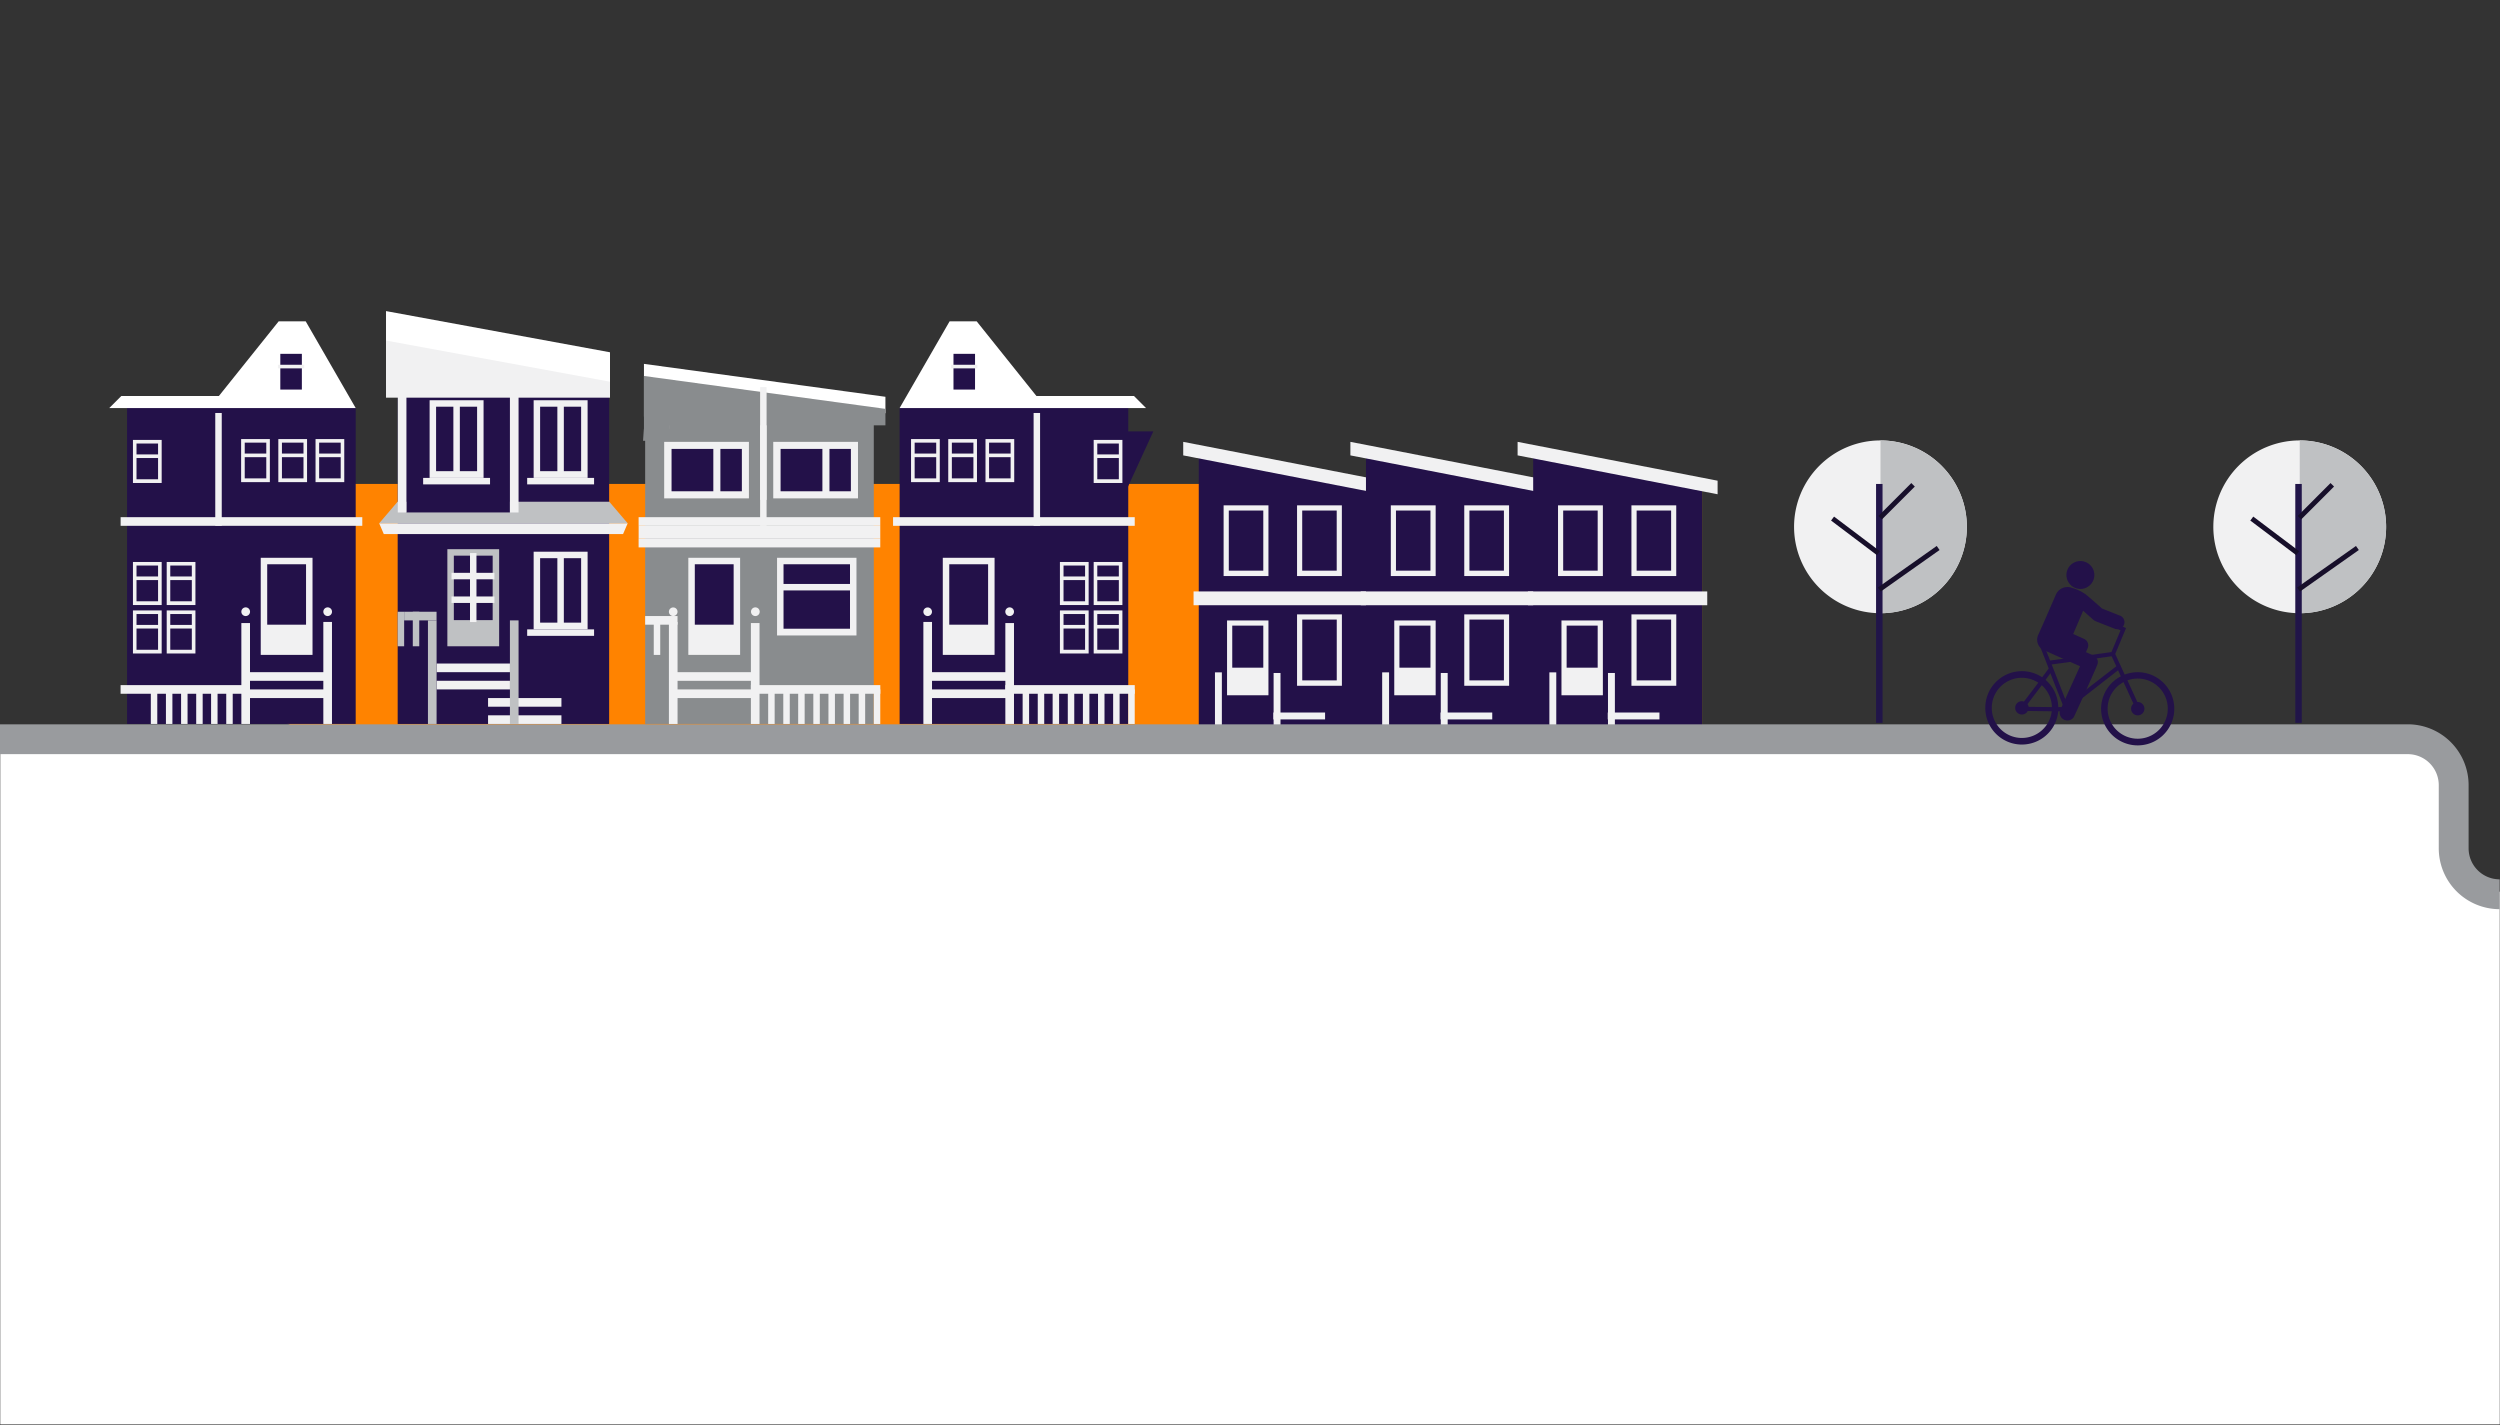 <svg id="planes" xmlns="http://www.w3.org/2000/svg" xmlns:xlink="http://www.w3.org/1999/xlink" viewBox="0 0 645 367.67"><rect x="0" y="0" width="645" height="367.67" fill="#333333" stroke="none"/><defs><style>.cls-1,.cls-15,.cls-16,.cls-2,.cls-3{fill:none;}.cls-2{fill-rule:evenodd;}.cls-3{clip-rule:evenodd;}.cls-4{fill:#fff;}.cls-5{clip-path:url(#clip-path);}.cls-6{clip-path:url(#clip-path-2);}.cls-7{clip-path:url(#clip-path-3);}.cls-8{clip-path:url(#clip-path-4);}.cls-9{fill:#ff8300;}.cls-10,.cls-14{fill:#231149;}.cls-11{fill:#f1f1f2;}.cls-12{fill:#898c8e;}.cls-13{fill:#bfc1c3;}.cls-14{stroke:#211549;stroke-width:1.67px;}.cls-14,.cls-15,.cls-16{stroke-miterlimit:10;}.cls-15{stroke:#170f2a;stroke-width:1.28px;}.cls-16{stroke:#999b9e;stroke-width:7.7px;}</style><clipPath id="clip-path"><rect class="cls-1" x="-971.13" y="-361.83" width="108.99" height="108.63"/></clipPath><clipPath id="clip-path-2"><path class="cls-3" d="M-916.63-263.17a44.55,44.55,0,0,1-44.5-44.5,44.56,44.56,0,0,1,44.5-44.5,44.55,44.55,0,0,1,44.5,44.5,44.55,44.55,0,0,1-44.5,44.5"/></clipPath><clipPath id="clip-path-3"><rect class="cls-1" x="-939.25" y="-263.39" width="45.24" height="39.22"/></clipPath><clipPath id="clip-path-4"><path class="cls-3" d="M-904-309.77c3.65,0,6.53.89,8.64,2.65a9,9,0,0,1,3.15,7.29,10.43,10.43,0,0,1-3.28,8.2c-2.19,2-5.21,2.93-9.05,2.93a23,23,0,0,1-4.85-.5,13,13,0,0,1-3.85-1.44v-2.42a22.82,22.82,0,0,0,4.5,1.8,17.2,17.2,0,0,0,4.2.5,10.55,10.55,0,0,0,7.22-2.38,8.11,8.11,0,0,0,2.72-6.43,7.36,7.36,0,0,0-2.65-6,11,11,0,0,0-7.2-2.18,24,24,0,0,0-6.37.91l-1.41-.91,1.36-15.68h16.5v2.25h-14.3l-1,12.09A33.73,33.73,0,0,1-904-309.77Zm-34.76,3.38q0,8,2.09,11.77a6.78,6.78,0,0,0,6.32,3.81,6.77,6.77,0,0,0,6.46-3.93q2-3.94,2-11.65t-2-11.53a6.77,6.77,0,0,0-6.46-3.94,6.7,6.7,0,0,0-6.42,3.94Q-938.8-314-938.8-306.39Zm19.5,0q0,9-2.75,13.36a9.22,9.22,0,0,1-8.34,4.33,9,9,0,0,1-8.15-4.46q-2.79-4.47-2.79-13.23,0-9,2.71-13.27a9.06,9.06,0,0,1,8.23-4.31,9.19,9.19,0,0,1,8.25,4.46Q-919.29-315-919.3-306.39Z"/></clipPath></defs><path id="graphic_line6" class="cls-4" d="M.07,367.5V190.05H621.22a11.85,11.85,0,0,1,11.86,11.85v16.3a11.86,11.86,0,0,0,11.86,11.85V367.5Z"/><g id="section-graphic-8"><polygon class="cls-9" points="56.69 124.86 439.13 124.86 439.13 189.41 78.79 189.41 53.3 174.27 56.69 124.86"/><path class="cls-10" d="M349.91,142.82a3.22,3.22,0,0,1-.57,2.34,2.48,2.48,0,0,1-1.13-4A3.19,3.19,0,0,1,349.91,142.82Z"/><path class="cls-10" d="M343.44,145a3.19,3.19,0,0,1,2.31.68,2.48,2.48,0,0,1-4.11.93A3.18,3.18,0,0,1,343.44,145Z"/><path class="cls-10" d="M347.39,143.53a2.73,2.73,0,0,1,.15,2,2.09,2.09,0,0,1-2-3A2.72,2.72,0,0,1,347.39,143.53Z"/><path class="cls-10" d="M344.57,148.62a2,2,0,1,0,2-1.67A1.84,1.84,0,0,0,344.57,148.62Z"/><polygon class="cls-10" points="347.67 146.72 346.45 147.07 345.23 146.72 345.82 147.26 345.23 147.79 346.45 147.4 347.67 147.79 347.08 147.26 347.67 146.72"/><path class="cls-10" d="M353.54,147a2,2,0,1,1-2-1.69A1.83,1.83,0,0,1,353.54,147Z"/><polygon class="cls-10" points="350.45 145.04 351.66 145.39 352.88 145.04 352.3 145.57 352.88 146.11 351.66 145.72 350.45 146.11 351.03 145.57 350.45 145.04"/><path class="cls-10" d="M353.06,141.88a1.17,1.17,0,1,1-1.9-.62,1.17,1.17,0,1,1,1.9.62Z"/><polygon class="cls-10" points="309.28 116.91 309.28 187.39 352.86 187.39 352.86 125.81 309.28 116.91"/><rect class="cls-11" x="307.94" y="152.59" width="46.26" height="3.56"/><rect class="cls-11" x="328.53" y="183.83" width="13.34" height="1.78"/><rect class="cls-11" x="328.59" y="173.63" width="1.78" height="13.76"/><rect class="cls-11" x="313.46" y="173.47" width="1.78" height="13.91"/><rect class="cls-11" x="316.58" y="160.08" width="10.68" height="19.3"/><rect class="cls-10" x="317.92" y="161.41" width="8.01" height="10.85"/><rect class="cls-11" x="315.69" y="130.38" width="11.57" height="18.24"/><rect class="cls-10" x="317.03" y="131.72" width="8.9" height="15.51"/><rect class="cls-11" x="334.64" y="130.38" width="11.56" height="18.24"/><rect class="cls-10" x="335.97" y="131.72" width="8.9" height="15.51"/><rect class="cls-11" x="334.64" y="158.51" width="11.57" height="18.42"/><rect class="cls-10" x="335.98" y="159.85" width="8.9" height="15.69"/><polygon class="cls-11" points="356.87 124.02 305.27 114 305.27 117.49 356.87 127.52 356.87 124.02"/><path class="cls-10" d="M393.05,142.82a1.38,1.38,0,1,1-2.27.63,1.38,1.38,0,1,1,2.27-.63Z"/><path class="cls-10" d="M386.57,145a3.17,3.17,0,0,1,2.31.68,2.47,2.47,0,0,1-4.1.93A3.19,3.19,0,0,1,386.57,145Z"/><path class="cls-10" d="M390.53,143.53a2.71,2.71,0,0,1,.14,2,2.09,2.09,0,0,1-1.95-3A2.72,2.72,0,0,1,390.53,143.53Z"/><path class="cls-10" d="M387.71,148.62a2,2,0,1,0,2-1.67A1.84,1.84,0,0,0,387.71,148.62Z"/><polygon class="cls-10" points="390.81 146.72 389.59 147.07 388.37 146.72 388.95 147.26 388.37 147.79 389.59 147.4 390.81 147.79 390.22 147.26 390.81 146.72"/><path class="cls-10" d="M396.68,147a2,2,0,1,1-2-1.69A1.84,1.84,0,0,1,396.68,147Z"/><polygon class="cls-10" points="393.58 145.04 394.8 145.39 396.02 145.04 395.43 145.57 396.02 146.11 394.8 145.72 393.58 146.11 394.17 145.57 393.58 145.04"/><path class="cls-10" d="M396.19,141.88a1.17,1.17,0,1,1-1.89-.62,1.17,1.17,0,1,1,1.89.62Z"/><polygon class="cls-10" points="352.42 116.91 352.42 187.39 396 187.39 396 125.81 352.42 116.91"/><rect class="cls-11" x="351.07" y="152.59" width="46.26" height="3.56"/><rect class="cls-11" x="371.66" y="183.83" width="13.34" height="1.78"/><rect class="cls-11" x="371.72" y="173.63" width="1.78" height="13.76"/><rect class="cls-11" x="356.6" y="173.47" width="1.78" height="13.91"/><rect class="cls-11" x="359.72" y="160.08" width="10.68" height="19.3"/><rect class="cls-10" x="361.05" y="161.41" width="8.01" height="10.85"/><rect class="cls-11" x="358.83" y="130.38" width="11.57" height="18.24"/><rect class="cls-10" x="360.16" y="131.72" width="8.9" height="15.51"/><rect class="cls-11" x="377.78" y="130.38" width="11.56" height="18.24"/><rect class="cls-10" x="379.11" y="131.72" width="8.9" height="15.51"/><rect class="cls-11" x="377.78" y="158.51" width="11.57" height="18.42"/><rect class="cls-10" x="379.11" y="159.85" width="8.9" height="15.69"/><polygon class="cls-11" points="400 124.02 348.4 114 348.4 117.49 400 127.52 400 124.02"/><path class="cls-10" d="M429.71,145a3.19,3.19,0,0,1,2.31.68,2.47,2.47,0,0,1-4.1.93A3.19,3.19,0,0,1,429.71,145Z"/><polygon class="cls-10" points="395.56 116.91 395.56 187.39 439.13 187.39 439.13 125.81 395.56 116.91"/><rect class="cls-11" x="394.21" y="152.59" width="46.26" height="3.56"/><rect class="cls-11" x="414.8" y="183.83" width="13.34" height="1.78"/><rect class="cls-11" x="414.86" y="173.63" width="1.78" height="13.76"/><rect class="cls-11" x="399.74" y="173.47" width="1.78" height="13.91"/><rect class="cls-11" x="402.86" y="160.08" width="10.68" height="19.3"/><rect class="cls-10" x="404.19" y="161.41" width="8.01" height="10.85"/><rect class="cls-11" x="401.97" y="130.38" width="11.57" height="18.24"/><rect class="cls-10" x="403.3" y="131.72" width="8.9" height="15.51"/><rect class="cls-11" x="420.91" y="130.38" width="11.56" height="18.24"/><rect class="cls-10" x="422.25" y="131.72" width="8.9" height="15.51"/><rect class="cls-11" x="420.91" y="158.51" width="11.57" height="18.42"/><rect class="cls-10" x="422.25" y="159.85" width="8.9" height="15.69"/><polygon class="cls-11" points="443.14 124.02 391.54 114 391.54 117.49 443.14 127.52 443.14 124.02"/><polygon class="cls-12" points="166.45 105.28 166.45 186.78 225.44 186.78 225.44 104.39 173.68 104.39 166.45 105.28"/><rect class="cls-11" x="164.77" y="135.66" width="62.34" height="3.34"/><rect class="cls-11" x="164.76" y="139" width="62.35" height="2.23"/><rect class="cls-11" x="172.91" y="173.42" width="22.6" height="2.23"/><rect class="cls-11" x="172.91" y="177.87" width="22.6" height="2.23"/><rect class="cls-11" x="193.73" y="160.75" width="2.23" height="26.03"/><rect class="cls-11" x="166.45" y="158.94" width="8.35" height="2.23"/><rect class="cls-11" x="172.58" y="160.46" width="2.23" height="26.32"/><rect class="cls-11" x="168.67" y="160.06" width="1.67" height="8.91"/><rect class="cls-11" x="177.59" y="143.91" width="13.36" height="25.05"/><rect class="cls-10" x="179.26" y="145.58" width="10.02" height="15.59"/><rect class="cls-11" x="196.11" y="106.55" width="1.67" height="29.11"/><rect class="cls-11" x="200.48" y="143.91" width="20.49" height="20.04"/><rect class="cls-10" x="202.15" y="145.58" width="17.15" height="16.63"/><rect class="cls-11" x="201.48" y="150.66" width="18.93" height="1.67"/><rect class="cls-11" x="164.76" y="133.43" width="62.35" height="2.23"/><path class="cls-11" d="M196,157.83a1.12,1.12,0,1,0-1.11,1.11,1.11,1.11,0,0,0,1.11-1.11"/><path class="cls-11" d="M174.8,157.83a1.11,1.11,0,0,0-2.22,0,1.11,1.11,0,0,0,2.22,0"/><rect class="cls-11" x="193.73" y="176.76" width="33.39" height="2.23"/><rect class="cls-11" x="205.93" y="177.87" width="1.67" height="8.91"/><rect class="cls-11" x="202.09" y="177.87" width="1.67" height="8.91"/><rect class="cls-11" x="198.19" y="177.87" width="1.67" height="8.91"/><rect class="cls-11" x="209.84" y="177.87" width="1.67" height="8.91"/><rect class="cls-11" x="213.74" y="177.87" width="1.67" height="8.91"/><rect class="cls-11" x="217.65" y="177.87" width="1.67" height="8.91"/><rect class="cls-11" x="221.54" y="177.87" width="1.67" height="8.91"/><rect class="cls-11" x="225.44" y="177.87" width="1.67" height="8.91"/><polygon class="cls-10" points="232.1 105.28 232.1 186.78 291.09 186.78 291.09 104.39 239.33 104.39 232.1 105.28"/><rect class="cls-11" x="238.56" y="173.42" width="22.6" height="2.23"/><rect class="cls-11" x="238.56" y="177.87" width="22.6" height="2.23"/><rect class="cls-11" x="259.38" y="160.75" width="2.23" height="26.03"/><rect class="cls-11" x="238.23" y="160.46" width="2.23" height="26.32"/><rect class="cls-11" x="243.24" y="143.91" width="13.36" height="25.05"/><rect class="cls-10" x="244.91" y="145.58" width="10.02" height="15.59"/><rect class="cls-11" x="235.05" y="113.28" width="7.41" height="11.11"/><rect class="cls-10" x="235.98" y="114.2" width="5.56" height="9.22"/><rect class="cls-11" x="235.36" y="117.02" width="6.79" height="0.93"/><rect class="cls-11" x="244.65" y="113.28" width="7.41" height="11.11"/><rect class="cls-10" x="245.58" y="114.2" width="5.56" height="9.22"/><rect class="cls-11" x="244.96" y="117.02" width="6.79" height="0.93"/><rect class="cls-11" x="254.26" y="113.28" width="7.41" height="11.11"/><rect class="cls-10" x="255.18" y="114.2" width="5.56" height="9.22"/><rect class="cls-11" x="254.56" y="117.02" width="6.79" height="0.93"/><rect class="cls-11" x="171.36" y="114" width="21.86" height="14.58"/><rect class="cls-10" x="173.26" y="115.82" width="18.14" height="10.93"/><rect class="cls-11" x="184.04" y="114.6" width="1.82" height="13.36"/><rect class="cls-11" x="199.5" y="114" width="21.86" height="14.58"/><rect class="cls-10" x="201.39" y="115.82" width="18.14" height="10.93"/><rect class="cls-11" x="212.18" y="114.6" width="1.82" height="13.36"/><rect class="cls-10" x="276.03" y="111.9" width="8.91" height="15.52"/><rect class="cls-11" x="266.67" y="106.55" width="1.67" height="29.11"/><rect class="cls-10" x="267.8" y="145.58" width="17.15" height="16.63"/><rect class="cls-11" x="230.41" y="133.43" width="62.35" height="2.23"/><path class="cls-11" d="M261.61,157.83a1.12,1.12,0,1,0-1.12,1.11,1.12,1.12,0,0,0,1.12-1.11"/><path class="cls-11" d="M240.45,157.83a1.11,1.11,0,1,0-2.22,0,1.11,1.11,0,1,0,2.22,0"/><rect class="cls-11" x="259.38" y="176.76" width="33.39" height="2.23"/><rect class="cls-11" x="271.58" y="177.87" width="1.67" height="8.91"/><rect class="cls-11" x="267.74" y="177.87" width="1.67" height="8.91"/><rect class="cls-11" x="263.84" y="177.87" width="1.67" height="8.91"/><rect class="cls-11" x="275.49" y="177.87" width="1.67" height="8.91"/><rect class="cls-11" x="279.39" y="177.87" width="1.67" height="8.91"/><rect class="cls-11" x="283.29" y="177.87" width="1.67" height="8.91"/><rect class="cls-11" x="287.19" y="177.87" width="1.67" height="8.91"/><rect class="cls-11" x="291.09" y="177.87" width="1.67" height="8.91"/><rect class="cls-10" x="102.6" y="98.27" width="54.56" height="88.51"/><rect class="cls-11" x="137.68" y="103.26" width="13.92" height="20.04"/><rect class="cls-10" x="139.35" y="104.93" width="10.58" height="16.63"/><rect class="cls-11" x="143.8" y="104.26" width="1.67" height="17.8"/><rect class="cls-11" x="136.01" y="123.3" width="17.26" height="1.67"/><rect class="cls-11" x="137.68" y="142.34" width="13.92" height="20.04"/><rect class="cls-10" x="139.35" y="144.01" width="10.58" height="16.63"/><rect class="cls-11" x="143.8" y="143.34" width="1.67" height="17.8"/><rect class="cls-11" x="136.01" y="162.38" width="17.26" height="1.67"/><rect class="cls-13" x="115.42" y="141.69" width="13.36" height="25.05"/><rect class="cls-10" x="117.09" y="143.36" width="10.02" height="16.63"/><rect class="cls-11" x="121.26" y="142.69" width="1.67" height="17.8"/><rect class="cls-11" x="116.49" y="147.79" width="11.07" height="1.67"/><rect class="cls-11" x="116.49" y="153.89" width="11.07" height="1.67"/><polygon class="cls-11" points="160.75 137.79 99.02 137.79 97.83 135.01 161.94 135.01 160.75 137.79"/><polygon class="cls-13" points="157.19 129.44 102.58 129.44 97.83 135.01 161.94 135.01 157.19 129.44"/><rect class="cls-10" x="104.84" y="98.27" width="26.72" height="33.94"/><rect class="cls-11" x="125.92" y="180.1" width="18.93" height="2.23"/><rect class="cls-11" x="125.92" y="184.55" width="18.93" height="2.23"/><rect class="cls-11" x="112.64" y="171.19" width="18.93" height="2.23"/><rect class="cls-11" x="112.64" y="175.64" width="18.93" height="2.23"/><rect class="cls-13" x="131.56" y="160.06" width="2.23" height="26.72"/><rect class="cls-13" x="104.27" y="157.83" width="8.36" height="2.23"/><rect class="cls-13" x="110.41" y="160.06" width="2.23" height="26.72"/><rect class="cls-13" x="106.5" y="157.83" width="1.67" height="8.91"/><rect class="cls-13" x="102.6" y="157.83" width="1.67" height="8.91"/><rect class="cls-11" x="131.56" y="98.27" width="2.23" height="33.95"/><rect class="cls-11" x="102.63" y="98.27" width="2.23" height="33.95"/><rect class="cls-11" x="110.84" y="103.26" width="13.92" height="20.04"/><rect class="cls-10" x="112.51" y="104.93" width="10.58" height="16.63"/><rect class="cls-11" x="116.97" y="104.26" width="1.67" height="17.8"/><rect class="cls-11" x="109.17" y="123.3" width="17.26" height="1.67"/><polygon class="cls-10" points="290.41 111.3 297.56 111.3 290.19 127.38 290.41 111.3"/><rect class="cls-11" x="282.17" y="113.5" width="7.41" height="11.11"/><rect class="cls-10" x="283.1" y="114.43" width="5.56" height="9.22"/><rect class="cls-11" x="282.48" y="117.24" width="6.79" height="0.93"/><rect class="cls-11" x="282.17" y="144.99" width="7.41" height="11.11"/><rect class="cls-10" x="283.1" y="145.91" width="5.56" height="9.22"/><rect class="cls-11" x="282.48" y="148.73" width="6.79" height="0.93"/><rect class="cls-11" x="273.46" y="144.99" width="7.41" height="11.11"/><rect class="cls-10" x="274.39" y="145.91" width="5.56" height="9.22"/><rect class="cls-11" x="273.77" y="148.73" width="6.79" height="0.93"/><rect class="cls-11" x="282.17" y="157.49" width="7.41" height="11.11"/><rect class="cls-10" x="283.1" y="158.42" width="5.56" height="9.22"/><rect class="cls-11" x="282.48" y="161.23" width="6.79" height="0.93"/><rect class="cls-11" x="273.46" y="157.49" width="7.41" height="11.11"/><rect class="cls-10" x="274.39" y="158.42" width="5.56" height="9.22"/><rect class="cls-11" x="273.77" y="161.23" width="6.79" height="0.93"/><path class="cls-4" d="M166.14,107.5V93.88l62.3,8.49v4.24H172.61v4S166.14,106.83,166.14,107.5Z"/><polygon class="cls-4" points="157.38 90.89 99.59 80.26 99.59 99.46 157.38 99.46 157.38 90.89"/><path class="cls-12" d="M166.14,110.63V97l62.3,8.49v4.24H172.61v4h-6.7S166.14,110,166.14,110.63Z"/><polygon class="cls-11" points="157.38 98.48 99.59 87.86 99.59 102.59 157.38 102.59 157.38 98.48"/><polygon class="cls-10" points="249.81 84.16 249.8 84.16 233.94 105.9 265.9 105.9 249.81 84.16"/><polygon class="cls-4" points="232.1 105.28 295.68 105.28 292.57 102.17 267.4 102.17 251.98 82.9 245 82.9 232.1 105.28"/><rect class="cls-10" x="246" y="91.29" width="5.56" height="9.22"/><rect class="cls-11" x="245.38" y="94.11" width="6.79" height="0.93"/><polygon class="cls-10" points="91.77 105.28 91.77 186.78 32.78 186.78 32.78 104.39 84.54 104.39 91.77 105.28"/><rect class="cls-11" x="62.71" y="173.42" width="22.6" height="2.23"/><rect class="cls-11" x="62.71" y="177.87" width="22.6" height="2.23"/><rect class="cls-11" x="62.27" y="160.75" width="2.23" height="26.03"/><rect class="cls-11" x="83.42" y="160.46" width="2.23" height="26.32"/><rect class="cls-11" x="67.27" y="143.91" width="13.36" height="25.05"/><rect class="cls-10" x="68.94" y="145.58" width="10.02" height="15.59"/><rect class="cls-11" x="81.41" y="113.28" width="7.41" height="11.11"/><rect class="cls-10" x="82.34" y="114.2" width="5.56" height="9.22"/><rect class="cls-11" x="81.72" y="117.02" width="6.79" height="0.93"/><rect class="cls-11" x="71.81" y="113.28" width="7.41" height="11.11"/><rect class="cls-10" x="72.74" y="114.2" width="5.56" height="9.22"/><rect class="cls-11" x="72.12" y="117.02" width="6.79" height="0.93"/><rect class="cls-11" x="62.21" y="113.28" width="7.41" height="11.11"/><rect class="cls-10" x="63.14" y="114.2" width="5.56" height="9.22"/><rect class="cls-11" x="62.52" y="117.02" width="6.79" height="0.93"/><rect class="cls-10" x="38.93" y="111.9" width="8.91" height="15.52"/><rect class="cls-11" x="55.54" y="106.55" width="1.67" height="29.11"/><rect class="cls-10" x="38.93" y="145.58" width="17.15" height="16.63"/><rect class="cls-11" x="31.12" y="133.43" width="62.35" height="2.23"/><path class="cls-11" d="M62.27,157.83a1.12,1.12,0,1,1,1.11,1.11,1.11,1.11,0,0,1-1.11-1.11"/><path class="cls-11" d="M83.42,157.83a1.12,1.12,0,1,1,1.12,1.11,1.12,1.12,0,0,1-1.12-1.11"/><rect class="cls-11" x="31.11" y="176.76" width="33.39" height="2.23"/><rect class="cls-11" x="50.62" y="177.87" width="1.67" height="8.91"/><rect class="cls-11" x="54.46" y="177.87" width="1.67" height="8.91"/><rect class="cls-11" x="58.37" y="177.87" width="1.67" height="8.91"/><rect class="cls-11" x="46.72" y="177.87" width="1.67" height="8.91"/><rect class="cls-11" x="42.81" y="177.87" width="1.67" height="8.91"/><rect class="cls-11" x="38.91" y="177.87" width="1.67" height="8.91"/><rect class="cls-11" x="34.3" y="113.5" width="7.41" height="11.11"/><rect class="cls-10" x="35.22" y="114.43" width="5.56" height="9.22"/><rect class="cls-11" x="34.61" y="117.24" width="6.79" height="0.93"/><rect class="cls-11" x="34.3" y="144.99" width="7.41" height="11.11"/><rect class="cls-10" x="35.22" y="145.91" width="5.56" height="9.22"/><rect class="cls-11" x="34.61" y="148.73" width="6.79" height="0.93"/><rect class="cls-11" x="43.01" y="144.99" width="7.41" height="11.11"/><rect class="cls-10" x="43.93" y="145.91" width="5.56" height="9.22"/><rect class="cls-11" x="43.31" y="148.73" width="6.79" height="0.93"/><rect class="cls-11" x="34.3" y="157.49" width="7.41" height="11.11"/><rect class="cls-10" x="35.22" y="158.42" width="5.56" height="9.22"/><rect class="cls-11" x="34.61" y="161.23" width="6.79" height="0.93"/><rect class="cls-11" x="43.01" y="157.49" width="7.41" height="11.11"/><rect class="cls-10" x="43.93" y="158.42" width="5.56" height="9.22"/><rect class="cls-11" x="43.31" y="161.23" width="6.79" height="0.93"/><polygon class="cls-10" points="74.07 84.16 74.07 84.16 89.94 105.9 57.97 105.9 74.07 84.16"/><polygon class="cls-4" points="91.77 105.28 28.19 105.28 31.3 102.17 56.47 102.17 71.9 82.9 78.87 82.9 91.77 105.28"/><rect class="cls-10" x="72.32" y="91.29" width="5.56" height="9.22"/><rect class="cls-11" x="71.7" y="94.11" width="6.79" height="0.93"/><rect class="cls-11" x="196.11" y="99.87" width="1.67" height="29.11"/><path class="cls-11" d="M507.45,135.93a22.29,22.29,0,1,0-22.28,22.28,22.28,22.28,0,0,0,22.28-22.28"/><path class="cls-13" d="M507.45,135.93a22.28,22.28,0,0,0-22.28-22.28v44.56a22.28,22.28,0,0,0,22.28-22.28"/><polyline class="cls-14" points="484.86 186.49 484.86 148.08 484.86 124.86"/><line class="cls-15" x1="493.57" y1="125.08" x2="485.08" y2="133.57"/><line class="cls-15" x1="472.8" y1="133.79" x2="484.63" y2="142.72"/><line class="cls-15" x1="484.86" y1="152.1" x2="500.04" y2="141.38"/><path class="cls-11" d="M615.62,135.93a22.29,22.29,0,1,0-22.29,22.28,22.28,22.28,0,0,0,22.29-22.28"/><path class="cls-13" d="M615.62,135.93a22.28,22.28,0,0,0-22.29-22.28v44.56a22.28,22.28,0,0,0,22.29-22.28"/><polyline class="cls-14" points="593.02 186.49 593.02 148.08 593.02 124.86"/><line class="cls-15" x1="601.73" y1="125.08" x2="593.25" y2="133.57"/><line class="cls-15" x1="580.96" y1="133.79" x2="592.8" y2="142.72"/><line class="cls-15" x1="593.02" y1="152.1" x2="608.21" y2="141.38"/></g><g id="graphic_line8"><path class="cls-16" d="M0,190.72H621.19a11.85,11.85,0,0,1,11.86,11.85v16.3a11.86,11.86,0,0,0,11.86,11.85"/><g id="graphic_bike_lg"><path class="cls-10" d="M534.45,163.38l3.24,1.45a1.84,1.84,0,0,1,.92,2.42c-.15.35-.44,1.05-.66,1.53l-4.89-2.2Z"/><path class="cls-10" d="M512.21,182.52a9.43,9.43,0,0,0,18.82,1l1.84,0,13.59-10.59.72,1.56a9.44,9.44,0,1,0,4.43-1.06,9.8,9.8,0,0,0-3.44.61l-2.44-5.31,2.79-6.69-4.25-1.82a.56.56,0,0,0-.72.29.53.53,0,0,0,.29.71l3.26,1.4-2.35,5.62-15.83,2.17-1.61-4.05-1.14,0,2.4,6.11-1.69,2.27a9.44,9.44,0,0,0-14.67,7.77ZM547.88,176l2.54,5.54a1.72,1.72,0,1,0,2.84,1.32,1.73,1.73,0,0,0-1.71-1.74l-.11,0-2.56-5.58a7.66,7.66,0,0,1,2.72-.47,7.76,7.76,0,1,1-3.72.91Zm-18.55-4.57,15.48-2.11,1.19,2.58-12.65,9.79Zm-1.58,4L529,173.7l3.43,8.72h-1.4A9.39,9.39,0,0,0,527.75,175.41Zm1.64,7-6-.07a1.65,1.65,0,0,0-.29-.71l3.68-4.86A7.75,7.75,0,0,1,529.39,182.39Zm-15.51.14a7.75,7.75,0,0,1,12-6.43L522.18,181a1.84,1.84,0,0,0-.53-.09,1.71,1.71,0,0,0-1.73,1.71,1.72,1.72,0,0,0,3.24.81l6.19.08a7.76,7.76,0,0,1-15.47-.95Z"/><path class="cls-10" d="M547,158.86,542.33,157s-3.58-3.18-4.31-3.72a12.1,12.1,0,0,0-3.45-1.62,3.29,3.29,0,0,0-4.14,1.72c-1.49,3.44-3,6.94-4.54,10.36a3,3,0,0,0,1.17,3.89l9.58,4.26-5.17,11.45a2,2,0,0,0,3.61,1.62s4.6-10,6-13.39a1.83,1.83,0,0,0-.92-2.42l-6.42-2.9,3.71-8.67,2.52,2.23a3.08,3.08,0,0,0,.86.53l4.78,1.88a2,2,0,0,0,.75.12,1.82,1.82,0,0,0,.58-3.52Z"/><path class="cls-10" d="M533.14,148.32a3.6,3.6,0,1,1,3.57,3.63A3.61,3.61,0,0,1,533.14,148.32Z"/></g></g></svg>